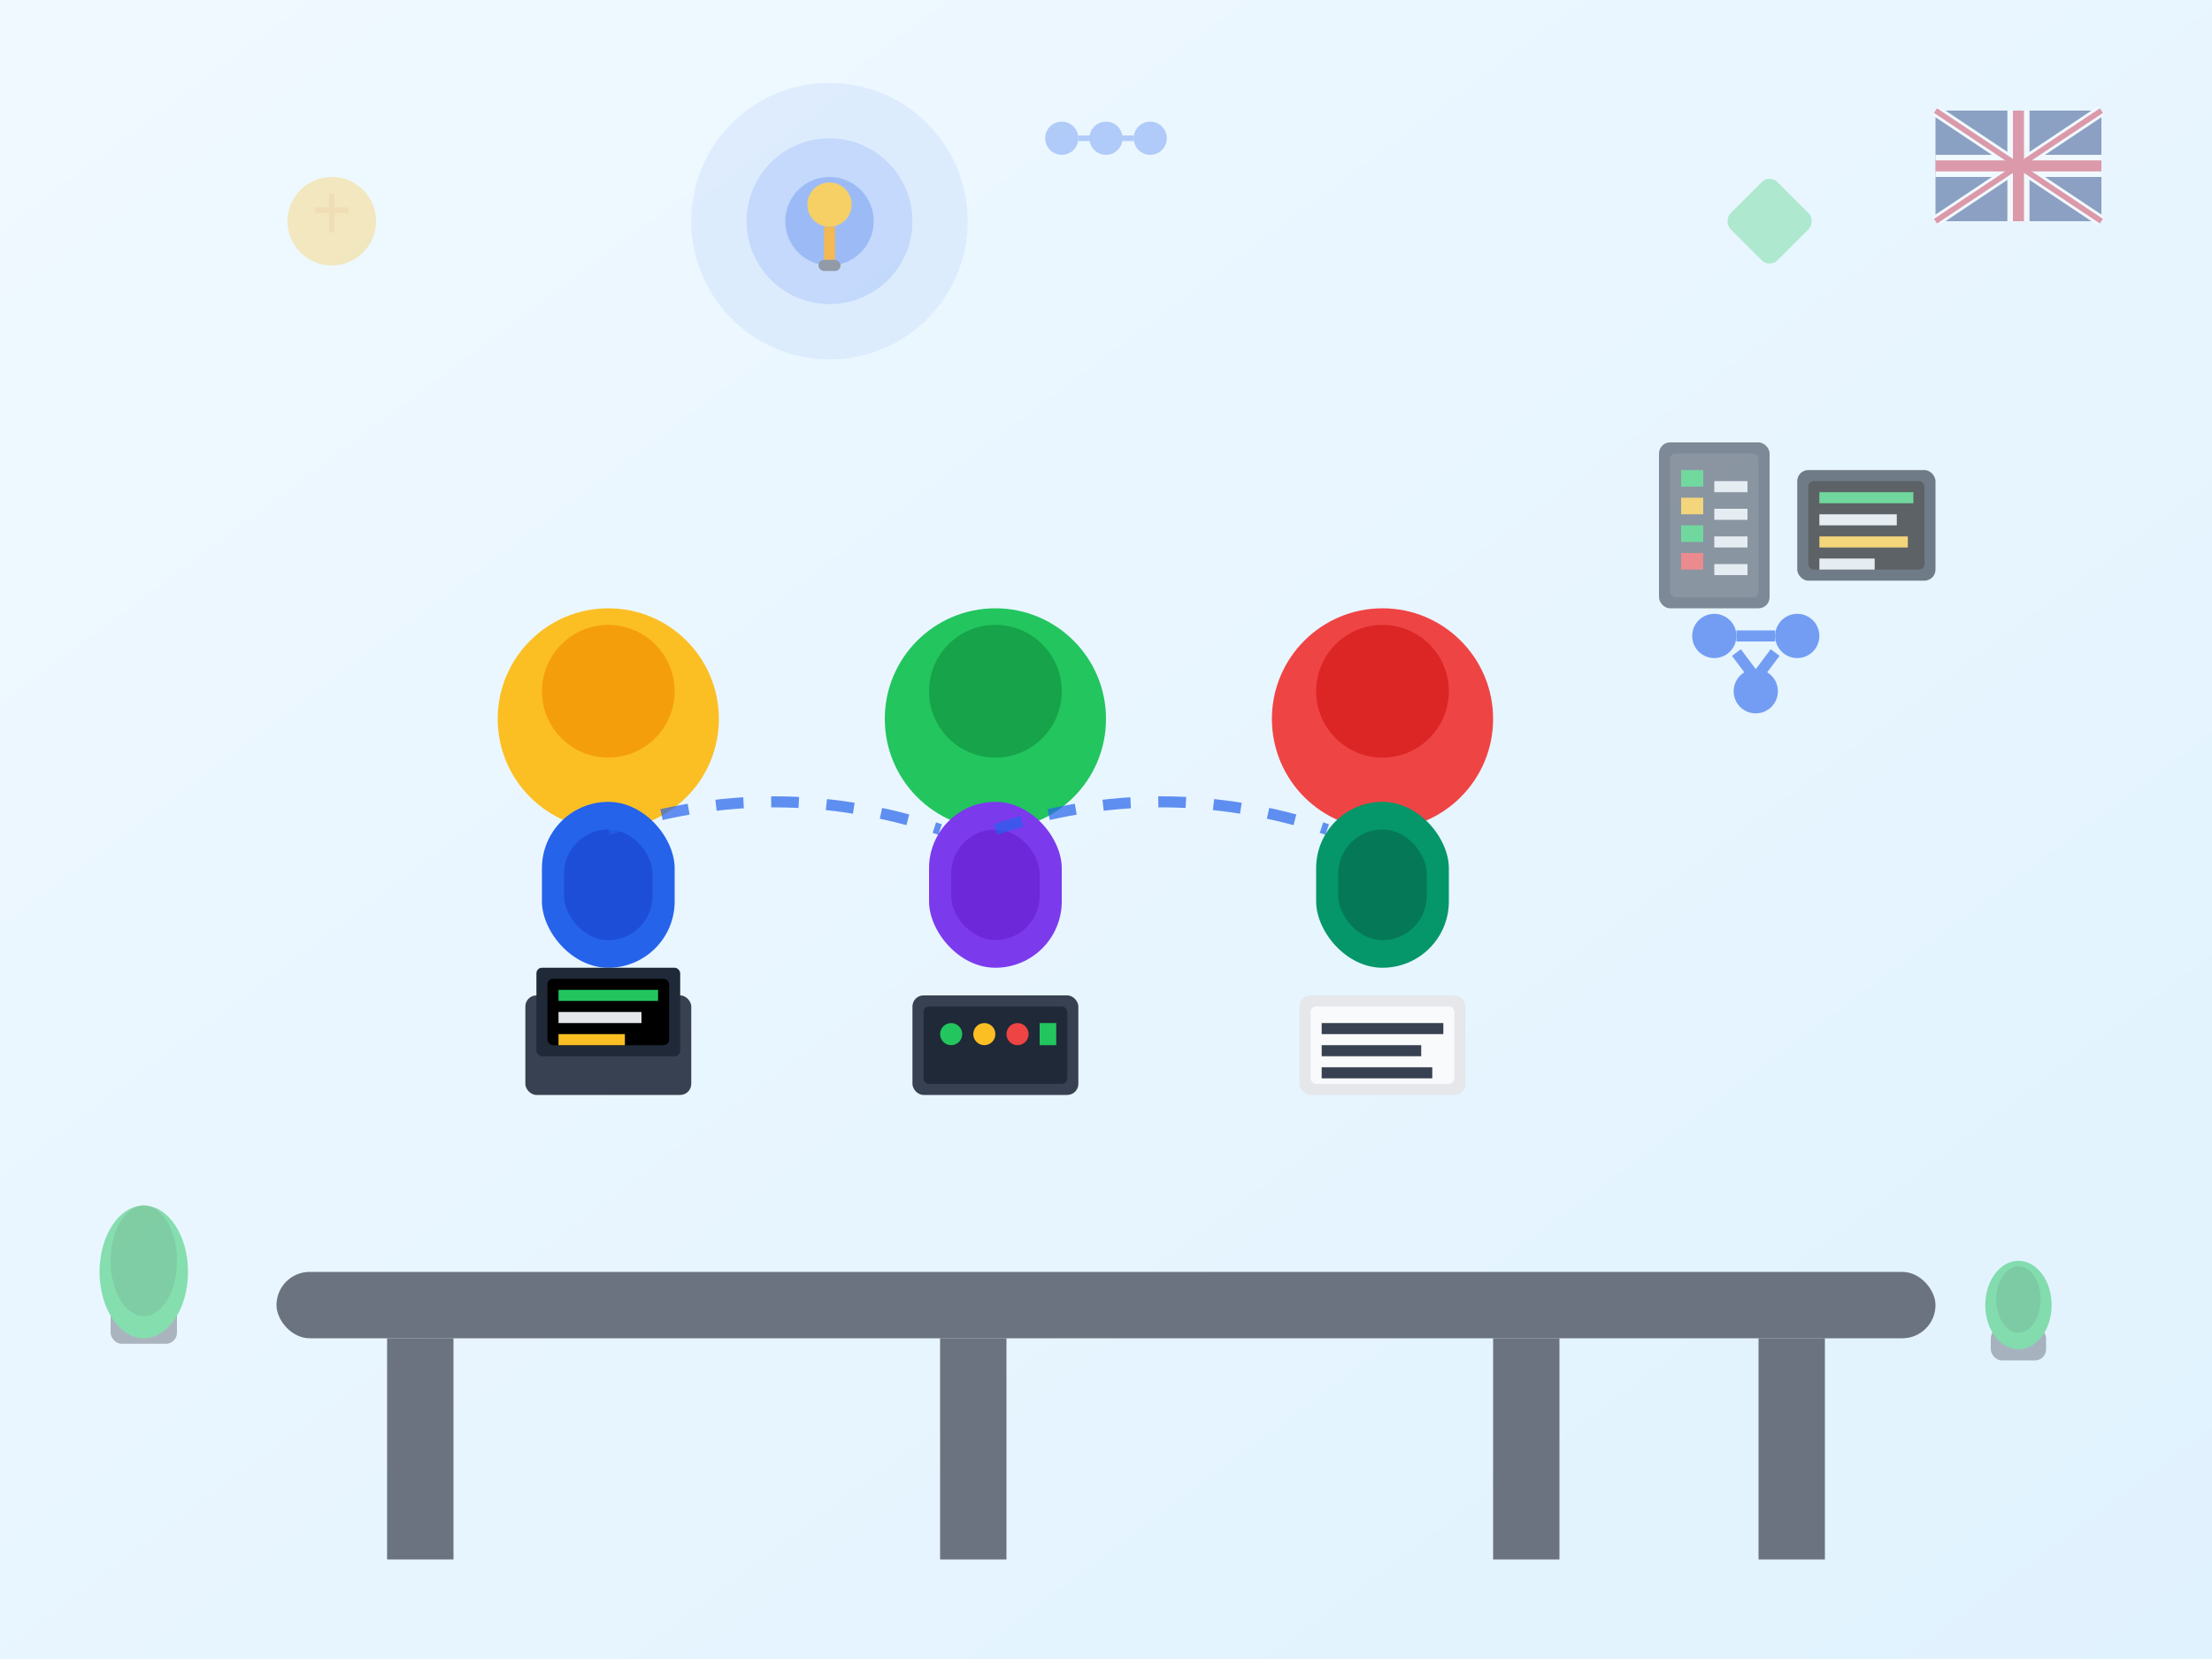 <svg width="400" height="300" viewBox="0 0 400 300" fill="none" xmlns="http://www.w3.org/2000/svg">
  <defs>
    <linearGradient id="teamBg" x1="0%" y1="0%" x2="100%" y2="100%">
      <stop offset="0%" style="stop-color:#f0f9ff;stop-opacity:1" />
      <stop offset="100%" style="stop-color:#e0f2fe;stop-opacity:1" />
    </linearGradient>
    <filter id="shadow" x="-20%" y="-20%" width="140%" height="140%">
      <feDropShadow dx="0" dy="2" stdDeviation="4" flood-color="#000000" flood-opacity="0.1"/>
    </filter>
  </defs>
  
  <!-- Background -->
  <rect width="400" height="300" fill="url(#teamBg)"/>
  
  <!-- Office environment -->
  <g transform="translate(50, 180)">
    <!-- Desk -->
    <rect x="0" y="50" width="300" height="12" rx="6" fill="#6b7280"/>
    <rect x="20" y="62" width="12" height="40" fill="#6b7280"/>
    <rect x="120" y="62" width="12" height="40" fill="#6b7280"/>
    <rect x="220" y="62" width="12" height="40" fill="#6b7280"/>
    <rect x="268" y="62" width="12" height="40" fill="#6b7280"/>
  </g>
  
  <!-- Team members -->
  <g transform="translate(80, 100)">
    <!-- Person 1 - Lead Engineer -->
    <g filter="url(#shadow)">
      <circle cx="30" cy="30" r="20" fill="#fbbf24"/>
      <circle cx="30" cy="25" r="12" fill="#f59e0b"/>
      <rect x="18" y="45" width="24" height="30" rx="12" fill="#2563eb"/>
      <rect x="22" y="50" width="16" height="20" rx="8" fill="#1d4ed8"/>
      <!-- Laptop -->
      <rect x="15" y="80" width="30" height="18" rx="2" fill="#374151"/>
      <rect x="17" y="75" width="26" height="16" rx="1" fill="#1f2937"/>
      <rect x="19" y="77" width="22" height="12" rx="1" fill="#000000"/>
      <rect x="21" y="79" width="18" height="2" fill="#22c55e"/>
      <rect x="21" y="83" width="15" height="2" fill="#e5e7eb"/>
      <rect x="21" y="87" width="12" height="2" fill="#fbbf24"/>
    </g>
    
    <!-- Person 2 - Systems Admin -->
    <g transform="translate(70, 0)" filter="url(#shadow)">
      <circle cx="30" cy="30" r="20" fill="#22c55e"/>
      <circle cx="30" cy="25" r="12" fill="#16a34a"/>
      <rect x="18" y="45" width="24" height="30" rx="12" fill="#7c3aed"/>
      <rect x="22" y="50" width="16" height="20" rx="8" fill="#6d28d9"/>
      <!-- Server monitoring -->
      <rect x="15" y="80" width="30" height="18" rx="2" fill="#374151"/>
      <rect x="17" y="82" width="26" height="14" rx="1" fill="#1f2937"/>
      <circle cx="22" cy="87" r="2" fill="#22c55e"/>
      <circle cx="28" cy="87" r="2" fill="#fbbf24"/>
      <circle cx="34" cy="87" r="2" fill="#ef4444"/>
      <rect x="38" y="85" width="3" height="4" fill="#22c55e"/>
    </g>
    
    <!-- Person 3 - Content Specialist -->
    <g transform="translate(140, 0)" filter="url(#shadow)">
      <circle cx="30" cy="30" r="20" fill="#ef4444"/>
      <circle cx="30" cy="25" r="12" fill="#dc2626"/>
      <rect x="18" y="45" width="24" height="30" rx="12" fill="#059669"/>
      <rect x="22" y="50" width="16" height="20" rx="8" fill="#047857"/>
      <!-- Documentation -->
      <rect x="15" y="80" width="30" height="18" rx="2" fill="#e5e7eb"/>
      <rect x="17" y="82" width="26" height="14" rx="1" fill="#f9fafb"/>
      <rect x="19" y="85" width="22" height="2" fill="#374151"/>
      <rect x="19" y="89" width="18" height="2" fill="#374151"/>
      <rect x="19" y="93" width="20" height="2" fill="#374151"/>
    </g>
  </g>
  
  <!-- Collaboration elements -->
  <g opacity="0.7">
    <!-- Communication lines -->
    <path d="M110 150 Q140 140 170 150" stroke="#2563eb" stroke-width="2" fill="none" stroke-dasharray="5,5">
      <animate attributeName="stroke-dashoffset" values="0;-10" dur="3s" repeatCount="indefinite"/>
    </path>
    <path d="M180 150 Q210 140 240 150" stroke="#2563eb" stroke-width="2" fill="none" stroke-dasharray="5,5">
      <animate attributeName="stroke-dashoffset" values="0;-10" dur="3s" repeatCount="indefinite" begin="0.5s"/>
    </path>
    
    <!-- Knowledge sharing -->
    <g transform="translate(150, 40)">
      <circle cx="0" cy="0" r="25" fill="#2563eb" opacity="0.1"/>
      <circle cx="0" cy="0" r="15" fill="#2563eb" opacity="0.2"/>
      <circle cx="0" cy="0" r="8" fill="#2563eb" opacity="0.4">
        <animate attributeName="r" values="5;12;5" dur="4s" repeatCount="indefinite"/>
      </circle>
      <!-- Lightbulb icon -->
      <circle cx="0" cy="-3" r="4" fill="#fbbf24"/>
      <rect x="-1" y="1" width="2" height="6" fill="#f59e0b"/>
      <rect x="-2" y="7" width="4" height="2" rx="1" fill="#6b7280"/>
    </g>
  </g>
  
  <!-- Technology stack icons -->
  <g transform="translate(300, 80)" opacity="0.6">
    <!-- Server icon -->
    <rect x="0" y="0" width="20" height="30" rx="2" fill="#374151"/>
    <rect x="2" y="2" width="16" height="26" rx="1" fill="#4b5563"/>
    <rect x="4" y="5" width="4" height="3" fill="#22c55e"/>
    <rect x="4" y="10" width="4" height="3" fill="#fbbf24"/>
    <rect x="4" y="15" width="4" height="3" fill="#22c55e"/>
    <rect x="4" y="20" width="4" height="3" fill="#ef4444"/>
    <rect x="10" y="7" width="6" height="2" fill="#e5e7eb"/>
    <rect x="10" y="12" width="6" height="2" fill="#e5e7eb"/>
    <rect x="10" y="17" width="6" height="2" fill="#e5e7eb"/>
    <rect x="10" y="22" width="6" height="2" fill="#e5e7eb"/>
    
    <!-- Code icon -->
    <g transform="translate(25, 5)">
      <rect x="0" y="0" width="25" height="20" rx="2" fill="#1f2937"/>
      <rect x="2" y="2" width="21" height="16" rx="1" fill="#000000"/>
      <rect x="4" y="4" width="17" height="2" fill="#22c55e"/>
      <rect x="4" y="8" width="14" height="2" fill="#e5e7eb"/>
      <rect x="4" y="12" width="16" height="2" fill="#fbbf24"/>
      <rect x="4" y="16" width="10" height="2" fill="#e5e7eb"/>
    </g>
    
    <!-- Network icon -->
    <g transform="translate(10, 35)">
      <circle cx="0" cy="0" r="4" fill="#2563eb"/>
      <circle cx="15" cy="0" r="4" fill="#2563eb"/>
      <circle cx="7.5" cy="10" r="4" fill="#2563eb"/>
      <path d="M4 0 L11 0" stroke="#2563eb" stroke-width="2"/>
      <path d="M4 3 L7 7" stroke="#2563eb" stroke-width="2"/>
      <path d="M11 3 L8 7" stroke="#2563eb" stroke-width="2"/>
    </g>
  </g>
  
  <!-- Company values/mission floating elements -->
  <g opacity="0.3">
    <!-- Innovation -->
    <g transform="translate(60, 40)">
      <circle cx="0" cy="0" r="8" fill="#fbbf24">
        <animate attributeName="cy" values="0;-5;0" dur="4s" repeatCount="indefinite"/>
      </circle>
      <path d="M-3 -2 L3 -2 M0 -5 L0 2" stroke="#f59e0b" stroke-width="1"/>
    </g>
    
    <!-- Expertise -->
    <g transform="translate(320, 40)">
      <rect x="-6" y="-6" width="12" height="12" rx="2" fill="#22c55e" transform="rotate(45)">
        <animateTransform attributeName="transform" type="rotate" values="45;90;45" dur="6s" repeatCount="indefinite"/>
      </rect>
    </g>
    
    <!-- Collaboration -->
    <g transform="translate(200, 25)">
      <circle cx="-8" cy="0" r="3" fill="#2563eb"/>
      <circle cx="0" cy="0" r="3" fill="#2563eb"/>
      <circle cx="8" cy="0" r="3" fill="#2563eb"/>
      <path d="M-5 0 L5 0" stroke="#2563eb" stroke-width="1">
        <animate attributeName="opacity" values="0.3;1;0.3" dur="3s" repeatCount="indefinite"/>
      </path>
    </g>
  </g>
  
  <!-- UK flag element -->
  <g transform="translate(350, 20)" opacity="0.4">
    <rect x="0" y="0" width="30" height="20" fill="#012169"/>
    <path d="M0 0 L30 20 M30 0 L0 20" stroke="white" stroke-width="2"/>
    <path d="M15 0 L15 20 M0 10 L30 10" stroke="white" stroke-width="4"/>
    <path d="M15 0 L15 20 M0 10 L30 10" stroke="#C8102E" stroke-width="2"/>
    <path d="M0 0 L30 20 M30 0 L0 20" stroke="#C8102E" stroke-width="1"/>
  </g>
  
  <!-- Office plants/decoration -->
  <g transform="translate(20, 220)" opacity="0.5">
    <rect x="0" y="15" width="12" height="8" rx="2" fill="#6b7280"/>
    <ellipse cx="6" cy="10" rx="8" ry="12" fill="#22c55e"/>
    <ellipse cx="6" cy="8" rx="6" ry="10" fill="#16a34a"/>
  </g>
  
  <g transform="translate(360, 230)" opacity="0.5">
    <rect x="0" y="10" width="10" height="6" rx="2" fill="#6b7280"/>
    <ellipse cx="5" cy="6" rx="6" ry="8" fill="#22c55e"/>
    <ellipse cx="5" cy="5" rx="4" ry="6" fill="#16a34a"/>
  </g>
</svg>
